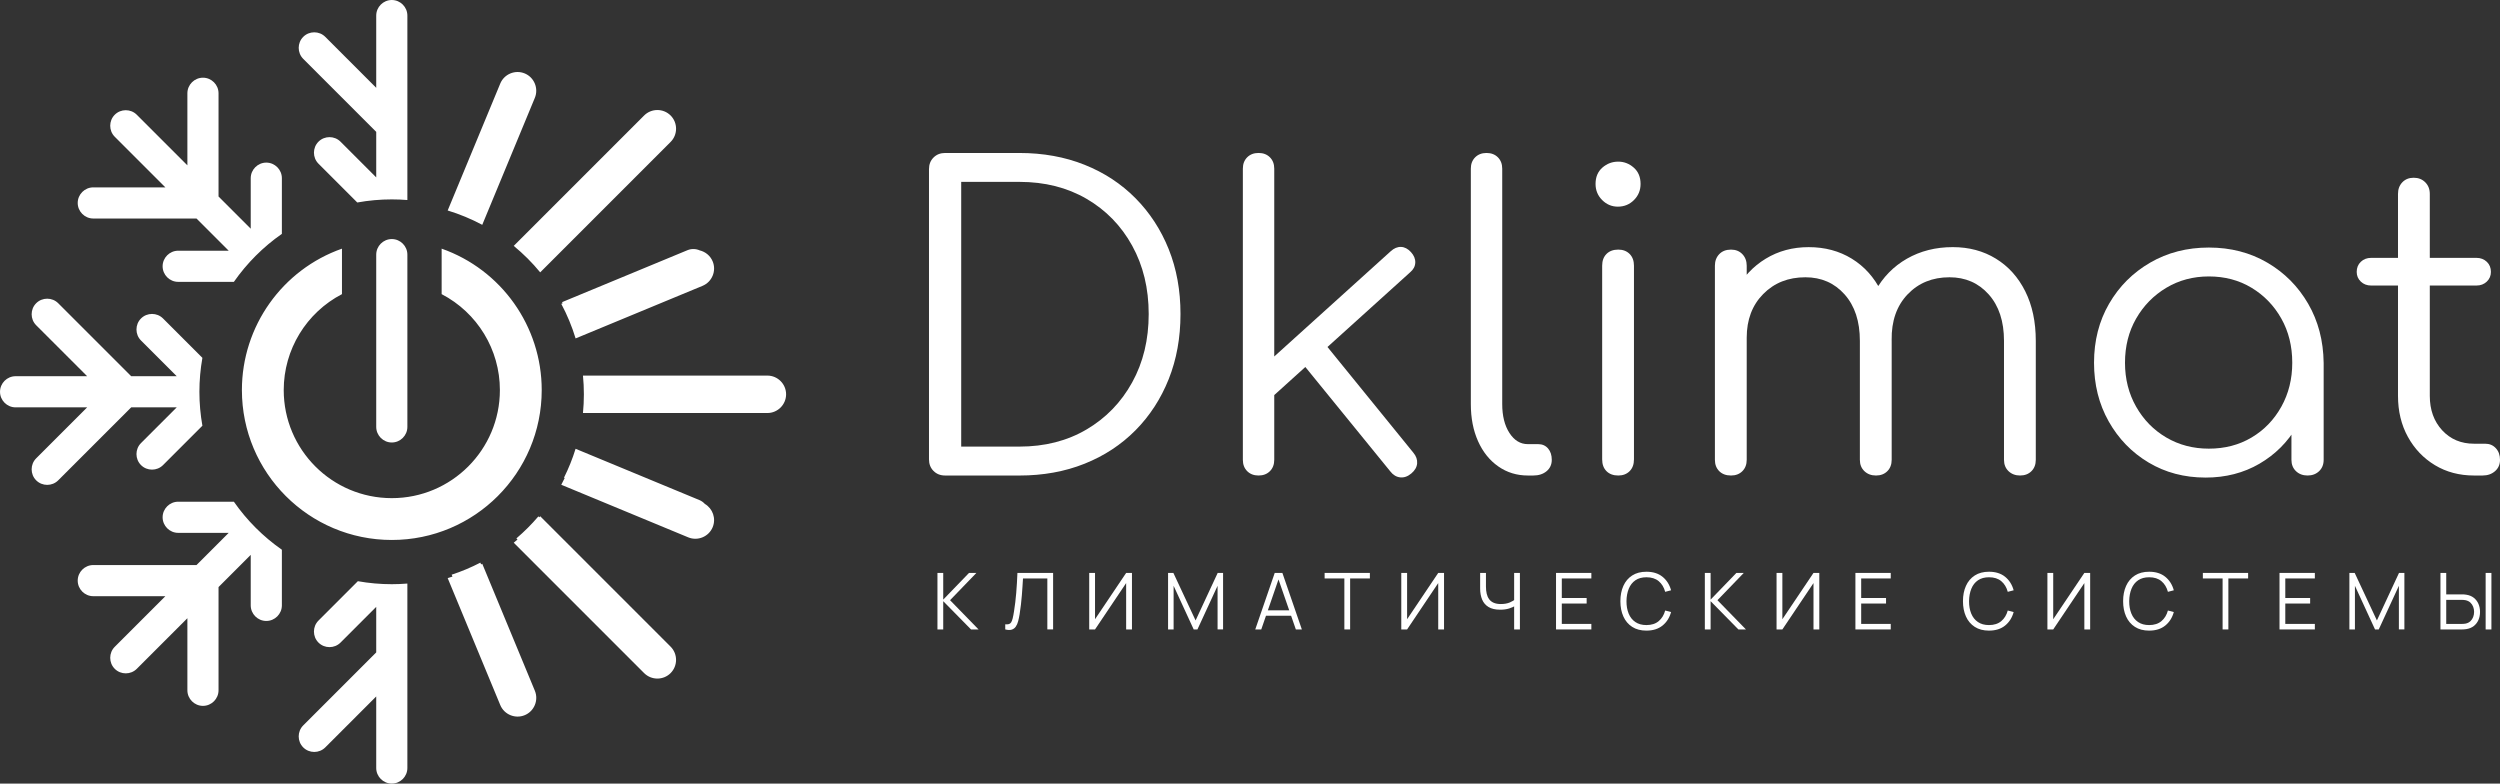 <?xml version="1.0" encoding="UTF-8"?> <svg xmlns="http://www.w3.org/2000/svg" xmlns:xlink="http://www.w3.org/1999/xlink" xmlns:xodm="http://www.corel.com/coreldraw/odm/2003" xml:space="preserve" width="71.074mm" height="22.277mm" version="1.1" style="shape-rendering:geometricPrecision; text-rendering:geometricPrecision; image-rendering:optimizeQuality; fill-rule:evenodd; clip-rule:evenodd" viewBox="0 0 2950.19 924.69"><rect x="0" y="0" width="2950.19" height="924.69" fill="#333333" stroke="none"/> <defs> <style type="text/css"> .fil1 {fill:white} .fil0 {fill:white;fill-rule:nonzero} </style> </defs> <g id="Слой_x0020_1">  <g id="_294968826240"> <g> <path class="fil0" d="M1115.28 561.14c-5.52,0 -10.07,-1.79 -13.64,-5.36 -3.57,-3.57 -5.36,-8.12 -5.36,-13.64l0 -342.61c0,-5.52 1.79,-10.07 5.36,-13.64 3.57,-3.57 8.12,-5.36 13.64,-5.36l87.72 0c27.94,0 53.53,4.63 76.76,13.89 23.23,9.26 43.29,22.42 60.19,39.48 16.89,17.06 29.97,37.12 39.23,60.19 9.26,23.07 13.89,48.57 13.89,76.51 0,27.94 -4.63,53.53 -13.89,76.76 -9.26,23.23 -22.34,43.37 -39.23,60.43 -16.9,17.06 -36.96,30.22 -60.19,39.48 -23.23,9.26 -48.81,13.89 -76.76,13.89l-87.72 0zm19.01 -34.12l68.72 0c29.89,0 56.29,-6.74 79.19,-20.22 22.91,-13.49 40.86,-32 53.85,-55.56 13,-23.56 19.5,-50.44 19.5,-80.66 0,-30.21 -6.5,-57.1 -19.5,-80.66 -13,-23.56 -30.94,-41.99 -53.85,-55.31 -22.9,-13.32 -49.3,-19.98 -79.19,-19.98l-68.72 0 0 312.4z"></path> <path id="1" class="fil0" d="M1497.37 471.95l-22.9 -24.86 166.67 -150.59c3.9,-3.57 7.96,-5.28 12.18,-5.12 4.23,0.16 8.12,2.19 11.7,6.09 3.57,3.9 5.28,8.04 5.12,12.43 -0.16,4.38 -2.19,8.2 -6.09,11.45l-166.67 150.59zm-12.18 89.19c-5.52,0 -9.99,-1.71 -13.4,-5.12 -3.41,-3.41 -5.12,-7.88 -5.12,-13.4l0 -343.59c0,-5.52 1.71,-9.99 5.12,-13.4 3.41,-3.41 7.88,-5.12 13.4,-5.12 5.52,0 9.99,1.71 13.4,5.12 3.41,3.41 5.12,7.88 5.12,13.4l0 343.59c0,5.52 -1.71,9.99 -5.12,13.4 -3.41,3.41 -7.88,5.12 -13.4,5.12zm180.32 -2.44c-4.23,3.57 -8.61,5.12 -13.16,4.63 -4.55,-0.49 -8.45,-2.84 -11.7,-7.06l-108.68 -133.54 26.32 -23.39 109.66 134.99c3.25,3.9 4.71,8.04 4.38,12.43 -0.32,4.39 -2.6,8.37 -6.82,11.94z"></path> <path id="2" class="fil0" d="M1802.94 561.14c-12.99,0 -24.61,-3.57 -34.84,-10.72 -10.24,-7.15 -18.2,-17.06 -23.88,-29.73 -5.68,-12.67 -8.53,-27.29 -8.53,-43.86l0 -277.79c0,-5.52 1.71,-9.99 5.12,-13.4 3.41,-3.41 7.88,-5.12 13.4,-5.12 5.52,0 9.99,1.71 13.4,5.12 3.41,3.41 5.12,7.88 5.12,13.4l0 277.79c0,13.97 2.84,25.34 8.53,34.12 5.68,8.77 12.91,13.16 21.68,13.16l12.19 0c4.87,0 8.77,1.71 11.7,5.12 2.92,3.41 4.38,7.88 4.38,13.4 0,5.52 -2.03,9.99 -6.09,13.4 -4.06,3.41 -9.34,5.12 -15.84,5.12l-6.34 0z"></path> <path id="3" class="fil0" d="M1909.68 561.14c-5.85,0 -10.48,-1.71 -13.89,-5.12 -3.41,-3.41 -5.11,-8.04 -5.11,-13.89l0 -228.57c0,-5.85 1.71,-10.48 5.11,-13.89 3.41,-3.41 8.04,-5.12 13.89,-5.12 5.52,0 9.99,1.71 13.4,5.12 3.41,3.41 5.12,8.04 5.12,13.89l0 228.57c0,5.85 -1.71,10.48 -5.12,13.89 -3.41,3.41 -7.88,5.12 -13.4,5.12zm-0.49 -317.27c-7.15,0 -13.32,-2.6 -18.52,-7.8 -5.2,-5.2 -7.8,-11.54 -7.8,-19.01 0,-8.12 2.68,-14.54 8.04,-19.25 5.36,-4.71 11.62,-7.06 18.77,-7.06 6.82,0 12.91,2.35 18.28,7.06 5.36,4.71 8.04,11.13 8.04,19.25 0,7.47 -2.6,13.81 -7.8,19.01 -5.2,5.2 -11.54,7.8 -19.01,7.8z"></path> <path id="4" class="fil0" d="M2383.88 561.14c-5.52,0 -10.07,-1.71 -13.65,-5.12 -3.57,-3.41 -5.36,-7.88 -5.36,-13.4l0 -140.36c0,-23.07 -6.01,-41.34 -18.04,-54.83 -12.02,-13.48 -27.45,-20.22 -46.3,-20.22 -20.14,0 -36.63,6.74 -49.47,20.22 -12.83,13.49 -19.09,31.43 -18.76,53.85l-33.63 0c0.32,-21.77 5.04,-40.94 14.13,-57.51 9.1,-16.57 21.61,-29.4 37.53,-38.5 15.92,-9.09 33.95,-13.64 54.1,-13.64 19.17,0 36.15,4.55 50.93,13.64 14.79,9.1 26.32,21.93 34.6,38.5 8.29,16.57 12.43,36.06 12.43,58.48l0 140.36c0,5.52 -1.71,9.99 -5.11,13.4 -3.41,3.41 -7.88,5.12 -13.4,5.12zm-341.15 0c-5.85,0 -10.48,-1.71 -13.89,-5.12 -3.41,-3.41 -5.12,-7.88 -5.12,-13.4l0 -229.06c0,-5.52 1.71,-10.07 5.12,-13.64 3.41,-3.57 8.04,-5.36 13.89,-5.36 5.52,0 9.99,1.79 13.4,5.36 3.41,3.57 5.12,8.12 5.12,13.64l0 229.06c0,5.52 -1.71,9.99 -5.12,13.4 -3.41,3.41 -7.88,5.12 -13.4,5.12zm171.06 0c-5.52,0 -10.07,-1.71 -13.64,-5.12 -3.57,-3.41 -5.36,-7.88 -5.36,-13.4l0 -140.36c0,-23.07 -6.01,-41.34 -18.03,-54.83 -12.02,-13.48 -27.45,-20.22 -46.3,-20.22 -20.14,0 -36.71,6.58 -49.71,19.74 -13,13.16 -19.49,30.3 -19.49,51.42l-26.81 0c0.65,-20.8 5.28,-39.23 13.89,-55.31 8.61,-16.08 20.39,-28.67 35.34,-37.77 14.94,-9.09 31.84,-13.64 50.68,-13.64 19.17,0 36.15,4.55 50.93,13.64 14.78,9.1 26.32,21.93 34.6,38.5 8.29,16.57 12.43,36.06 12.43,58.48l0 140.36c0,5.52 -1.71,9.99 -5.12,13.4 -3.41,3.41 -7.88,5.12 -13.4,5.12z"></path> <path id="5" class="fil0" d="M2602.7 563.57c-25.02,0 -47.44,-5.93 -67.26,-17.79 -19.82,-11.86 -35.49,-28.03 -47.03,-48.49 -11.54,-20.47 -17.3,-43.54 -17.3,-69.2 0,-25.99 5.93,-49.23 17.79,-69.69 11.86,-20.47 28.02,-36.63 48.49,-48.49 20.47,-11.86 43.54,-17.79 69.2,-17.79 25.67,0 48.66,5.93 68.96,17.79 20.31,11.86 36.39,28.02 48.25,48.49 11.86,20.47 17.95,43.7 18.28,69.69l-15.11 11.7c0,23.39 -5.44,44.43 -16.33,63.11 -10.89,18.68 -25.67,33.47 -44.35,44.35 -18.68,10.88 -39.88,16.33 -63.6,16.33zm3.9 -34.12c18.85,0 35.66,-4.38 50.44,-13.16 14.79,-8.77 26.48,-20.87 35.09,-36.31 8.61,-15.43 12.91,-32.73 12.91,-51.9 0,-19.5 -4.3,-36.88 -12.91,-52.15 -8.61,-15.27 -20.31,-27.38 -35.09,-36.31 -14.78,-8.94 -31.6,-13.4 -50.44,-13.4 -18.52,0 -35.25,4.47 -50.2,13.4 -14.95,8.93 -26.81,21.04 -35.58,36.31 -8.77,15.27 -13.16,32.65 -13.16,52.15 0,19.17 4.39,36.47 13.16,51.9 8.77,15.43 20.63,27.54 35.58,36.31 14.95,8.77 31.68,13.16 50.2,13.16zm116.48 31.68c-5.52,0 -10.07,-1.71 -13.65,-5.12 -3.57,-3.41 -5.36,-7.88 -5.36,-13.4l0 -83.34 9.26 -38.5 28.76 7.31 0 114.53c0,5.52 -1.79,9.99 -5.36,13.4 -3.57,3.41 -8.12,5.12 -13.64,5.12z"></path> <path id="6" class="fil0" d="M2919.49 561.14c-17.22,0 -32.57,-4.06 -46.05,-12.18 -13.49,-8.12 -24.12,-19.25 -31.92,-33.39 -7.8,-14.13 -11.7,-30.3 -11.7,-48.49l0 -238.32c0,-5.52 1.71,-10.07 5.12,-13.65 3.41,-3.57 7.88,-5.36 13.4,-5.36 5.52,0 10.07,1.78 13.64,5.36 3.57,3.57 5.36,8.12 5.36,13.65l0 238.32c0,16.57 4.87,30.14 14.62,40.69 9.75,10.56 22.26,15.84 37.53,15.84l13.16 0c5.2,0 9.42,1.79 12.67,5.36 3.25,3.57 4.87,8.12 4.87,13.64 0,5.52 -1.95,9.99 -5.85,13.4 -3.9,3.41 -8.77,5.12 -14.62,5.12l-10.24 0zm-121.35 -224.18c-4.88,0 -8.94,-1.54 -12.19,-4.63 -3.25,-3.09 -4.87,-6.91 -4.87,-11.46 0,-4.87 1.63,-8.85 4.87,-11.94 3.25,-3.09 7.31,-4.63 12.19,-4.63l124.27 0c4.88,0 8.94,1.54 12.19,4.63 3.25,3.08 4.87,7.06 4.87,11.94 0,4.55 -1.63,8.37 -4.87,11.46 -3.25,3.08 -7.31,4.63 -12.19,4.63l-124.27 0z"></path> <polygon class="fil0" points="1106.26,742.79 1106.26,676.09 1113.08,676.09 1113.08,707.58 1143.51,676.09 1152.22,676.09 1121.14,708.28 1154.77,742.79 1145.87,742.79 1113.08,709.44 1113.08,742.79 "></polygon> <path id="1" class="fil0" d="M1186.26 742.79l0 -6.07c1.7,0.15 3.1,0.08 4.22,-0.22 1.11,-0.29 2.02,-0.96 2.72,-2.01 0.69,-1.05 1.3,-2.62 1.82,-4.71 0.52,-2.08 1.05,-4.8 1.57,-8.17 0.59,-3.64 1.1,-7.27 1.52,-10.89 0.42,-3.61 0.78,-7.29 1.11,-11.01 0.33,-3.72 0.59,-7.53 0.81,-11.46 0.22,-3.92 0.42,-7.99 0.6,-12.18l42.11 0 0 66.7 -6.81 0 0 -60.18 -28.72 0c-0.22,3.18 -0.42,6.44 -0.62,9.78 -0.2,3.33 -0.45,6.75 -0.74,10.24 -0.29,3.49 -0.65,7.07 -1.06,10.76 -0.42,3.69 -0.94,7.5 -1.56,11.43 -0.49,2.96 -1.07,5.71 -1.73,8.24 -0.66,2.53 -1.59,4.67 -2.78,6.39 -1.19,1.73 -2.78,2.92 -4.77,3.57 -1.99,0.65 -4.55,0.57 -7.67,-0.23z"></path> <polygon id="2" class="fil0" points="1335.8,742.79 1328.94,742.79 1328.94,688.08 1292.21,742.79 1285.35,742.79 1285.35,676.09 1292.21,676.09 1292.21,730.75 1328.94,676.09 1335.8,676.09 "></polygon> <polygon id="3" class="fil0" points="1378.41,742.79 1378.41,676.09 1384.67,676.09 1410.89,732.18 1436.97,676.09 1443.32,676.09 1443.32,742.75 1436.83,742.75 1436.83,691.28 1413.06,742.79 1408.66,742.79 1384.95,691.28 1384.95,742.79 "></polygon> <path id="4" class="fil0" d="M1481.3 742.79l22.98 -66.7 9.03 0 22.98 66.7 -7.09 0 -21.82 -62.91 2.69 0 -21.68 62.91 -7.09 0zm10.24 -16.17l0 -6.39 34.46 0 0 6.39 -34.46 0z"></path> <polygon id="5" class="fil0" points="1586.45,742.79 1586.45,682.62 1563.15,682.62 1563.15,676.09 1616.56,676.09 1616.56,682.62 1593.26,682.62 1593.26,742.79 "></polygon> <polygon id="6" class="fil0" points="1704.07,742.79 1697.21,742.79 1697.21,688.08 1660.48,742.79 1653.62,742.79 1653.62,676.09 1660.48,676.09 1660.48,730.75 1697.21,676.09 1704.07,676.09 "></polygon> <path id="7" class="fil0" d="M1786.8 742.79l0 -31.31 1.9 2.92c-2.13,1.51 -4.74,2.73 -7.83,3.67 -3.09,0.94 -6.57,1.42 -10.47,1.42 -5.77,0 -10.39,-1.07 -13.86,-3.2 -3.47,-2.13 -5.99,-5.08 -7.54,-8.83 -1.54,-3.75 -2.32,-8.04 -2.32,-12.9l0 -18.48 6.86 0 0 16.12c0,3.09 0.29,5.9 0.88,8.43 0.59,2.53 1.56,4.71 2.92,6.53 1.36,1.82 3.17,3.21 5.42,4.18 2.25,0.97 5.04,1.47 8.34,1.47 4.11,0 7.64,-0.63 10.61,-1.88 2.97,-1.25 5.14,-2.59 6.53,-4.05l-1.44 5.47 0 -36.27 6.81 0 0 66.7 -6.81 0z"></path> <polygon id="8" class="fil0" points="1836.23,742.79 1836.23,676.09 1877.92,676.09 1877.92,682.62 1843.04,682.62 1843.04,705.69 1872.36,705.69 1872.36,712.22 1843.04,712.22 1843.04,736.26 1877.92,736.26 1877.92,742.79 "></polygon> <path id="9" class="fil0" d="M1942.91 744.18c-6.64,0 -12.25,-1.48 -16.82,-4.43 -4.57,-2.95 -8.03,-7.02 -10.38,-12.25 -2.35,-5.22 -3.52,-11.24 -3.52,-18.06 0,-6.82 1.17,-12.85 3.52,-18.07 2.35,-5.22 5.8,-9.31 10.38,-12.26 4.57,-2.95 10.17,-4.42 16.82,-4.42 7.75,0 14.08,1.98 18.99,5.94 4.91,3.97 8.28,9.29 10.1,15.96l-6.95 1.81c-1.42,-5.28 -3.97,-9.47 -7.64,-12.56 -3.68,-3.09 -8.51,-4.63 -14.5,-4.63 -5.22,0 -9.56,1.19 -13.02,3.57 -3.46,2.38 -6.06,5.68 -7.8,9.93 -1.74,4.25 -2.66,9.16 -2.72,14.71 -0.03,5.56 0.83,10.45 2.58,14.69 1.74,4.23 4.37,7.53 7.87,9.92 3.5,2.4 7.86,3.6 13.08,3.6 5.99,0 10.82,-1.56 14.5,-4.66 3.67,-3.1 6.22,-7.27 7.64,-12.52l6.95 1.81c-1.82,6.67 -5.19,11.98 -10.1,15.95 -4.91,3.97 -11.24,5.96 -18.99,5.96z"></path> <polygon id="10" class="fil0" points="2011.84,742.79 2011.84,676.09 2018.65,676.09 2018.65,707.58 2049.08,676.09 2057.79,676.09 2026.71,708.28 2060.34,742.79 2051.44,742.79 2018.65,709.44 2018.65,742.79 "></polygon> <polygon id="11" class="fil0" points="2146.92,742.79 2140.06,742.79 2140.06,688.08 2103.33,742.79 2096.47,742.79 2096.47,676.09 2103.33,676.09 2103.33,730.75 2140.06,676.09 2146.92,676.09 "></polygon> <polygon id="12" class="fil0" points="2189.53,742.79 2189.53,676.09 2231.22,676.09 2231.22,682.62 2196.34,682.62 2196.34,705.69 2225.67,705.69 2225.67,712.22 2196.34,712.22 2196.34,736.26 2231.22,736.26 2231.22,742.79 "></polygon> <path id="13" class="fil0" d="M2347.17 744.18c-6.64,0 -12.25,-1.48 -16.82,-4.43 -4.57,-2.95 -8.03,-7.02 -10.38,-12.25 -2.35,-5.22 -3.52,-11.24 -3.52,-18.06 0,-6.82 1.17,-12.85 3.52,-18.07 2.35,-5.22 5.8,-9.31 10.38,-12.26 4.57,-2.95 10.17,-4.42 16.82,-4.42 7.75,0 14.08,1.98 18.99,5.94 4.91,3.97 8.28,9.29 10.1,15.96l-6.95 1.81c-1.42,-5.28 -3.97,-9.47 -7.64,-12.56 -3.68,-3.09 -8.51,-4.63 -14.5,-4.63 -5.22,0 -9.56,1.19 -13.02,3.57 -3.46,2.38 -6.06,5.68 -7.8,9.93 -1.74,4.25 -2.66,9.16 -2.72,14.71 -0.03,5.56 0.83,10.45 2.58,14.69 1.74,4.23 4.37,7.53 7.87,9.92 3.5,2.4 7.86,3.6 13.08,3.6 5.99,0 10.82,-1.56 14.5,-4.66 3.67,-3.1 6.22,-7.27 7.64,-12.52l6.95 1.81c-1.82,6.67 -5.19,11.98 -10.1,15.95 -4.91,3.97 -11.24,5.96 -18.99,5.96z"></path> <polygon id="14" class="fil0" points="2466.55,742.79 2459.69,742.79 2459.69,688.08 2422.95,742.79 2416.1,742.79 2416.1,676.09 2422.95,676.09 2422.95,730.75 2459.69,676.09 2466.55,676.09 "></polygon> <path id="15" class="fil0" d="M2536.17 744.18c-6.64,0 -12.25,-1.48 -16.82,-4.43 -4.57,-2.95 -8.03,-7.02 -10.38,-12.25 -2.35,-5.22 -3.52,-11.24 -3.52,-18.06 0,-6.82 1.17,-12.85 3.52,-18.07 2.35,-5.22 5.8,-9.31 10.38,-12.26 4.57,-2.95 10.17,-4.42 16.82,-4.42 7.75,0 14.08,1.98 18.99,5.94 4.91,3.97 8.28,9.29 10.1,15.96l-6.95 1.81c-1.42,-5.28 -3.97,-9.47 -7.64,-12.56 -3.68,-3.09 -8.51,-4.63 -14.5,-4.63 -5.22,0 -9.56,1.19 -13.02,3.57 -3.46,2.38 -6.06,5.68 -7.8,9.93 -1.74,4.25 -2.66,9.16 -2.72,14.71 -0.03,5.56 0.83,10.45 2.58,14.69 1.74,4.23 4.37,7.53 7.87,9.92 3.5,2.4 7.86,3.6 13.08,3.6 5.99,0 10.82,-1.56 14.5,-4.66 3.67,-3.1 6.22,-7.27 7.64,-12.52l6.95 1.81c-1.82,6.67 -5.19,11.98 -10.1,15.95 -4.91,3.97 -11.24,5.96 -18.99,5.96z"></path> <polygon id="16" class="fil0" points="2622.84,742.79 2622.84,682.62 2599.54,682.62 2599.54,676.09 2652.95,676.09 2652.95,682.62 2629.65,682.62 2629.65,742.79 "></polygon> <polygon id="17" class="fil0" points="2690,742.79 2690,676.09 2731.7,676.09 2731.7,682.62 2696.82,682.62 2696.82,705.69 2726.14,705.69 2726.14,712.22 2696.82,712.22 2696.82,736.26 2731.7,736.26 2731.7,742.79 "></polygon> <polygon id="18" class="fil0" points="2772.46,742.79 2772.46,676.09 2778.71,676.09 2804.93,732.18 2831.01,676.09 2837.36,676.09 2837.36,742.75 2830.87,742.75 2830.87,691.28 2807.11,742.79 2802.71,742.79 2778.99,691.28 2778.99,742.79 "></polygon> <path id="19" class="fil0" d="M2879.93 742.79l0 -66.7 6.81 0 0 25.34 18.94 0c0.65,0 1.39,0.02 2.21,0.06 0.82,0.05 1.65,0.15 2.52,0.31 3.46,0.53 6.4,1.73 8.83,3.63 2.42,1.9 4.26,4.29 5.51,7.16 1.25,2.87 1.87,6.04 1.87,9.49 0,3.49 -0.62,6.67 -1.87,9.54 -1.25,2.87 -3.09,5.25 -5.51,7.15 -2.42,1.9 -5.37,3.12 -8.83,3.64 -0.87,0.12 -1.7,0.22 -2.52,0.28 -0.82,0.06 -1.56,0.09 -2.21,0.09l-25.76 0zm6.81 -6.53l18.76 0c0.59,0 1.25,-0.03 1.99,-0.09 0.74,-0.06 1.47,-0.15 2.18,-0.28 2.25,-0.49 4.12,-1.44 5.6,-2.83 1.48,-1.39 2.58,-3.06 3.29,-4.99 0.71,-1.93 1.06,-3.92 1.06,-5.99 0,-2.07 -0.35,-4.06 -1.06,-5.97 -0.71,-1.91 -1.81,-3.57 -3.29,-4.96 -1.48,-1.39 -3.35,-2.33 -5.6,-2.83 -0.71,-0.15 -1.44,-0.26 -2.18,-0.32 -0.74,-0.06 -1.4,-0.09 -1.99,-0.09l-18.76 0 0 28.35zm46.51 6.53l0 -66.7 6.81 0 0 66.7 -6.81 0z"></path> </g> <path class="fil1" d="M238.85 502.4c-2.36,-13.22 -3.54,-26.62 -3.54,-40.06 0,-13.43 1.18,-26.84 3.54,-40.06l-46.46 -46.46c-7.14,-7.14 -18.85,-7.14 -25.99,0 -7.14,7.14 -7.14,18.85 0,25.99l42.16 42.15 -53.73 0 -86.14 -86.13c-7.14,-7.14 -18.85,-7.14 -25.99,0 -7.14,7.14 -7.14,18.85 0,25.99l60.15 60.14 -84.46 0c-10.1,0 -18.38,8.29 -18.38,18.38 0,10.09 8.28,18.38 18.38,18.38l84.46 0 -60.15 60.14c-7.14,7.14 -7.14,18.85 0,25.99 7.14,7.14 18.85,7.14 25.99,0l86.14 -86.13 53.73 0 -42.16 42.15c-7.14,7.14 -7.14,18.85 0,25.99 7.14,7.14 18.85,7.14 25.99,0l46.46 -46.46zm552.52 -366.12l0 0c8.59,8.59 8.59,22.64 0,31.23l-153.89 153.89c-9.37,-11.39 -19.84,-21.86 -31.24,-31.23l153.89 -153.89c8.59,-8.59 22.64,-8.59 31.23,0zm-172.17 707.68l0 0c-11.22,4.65 -24.2,-0.73 -28.85,-11.95l-62.05 -149.8c1.88,-0.57 3.75,-1.17 5.62,-1.78l-0.93 -2.25c11.66,-3.81 23,-8.58 33.89,-14.23l0.86 2.08 1.37 -0.73 62.06 149.81c4.65,11.22 -0.73,24.2 -11.95,28.85zm221.81 -221.81l0 0c-4.65,11.22 -17.63,16.6 -28.86,11.95l-149.81 -62.05c1.4,-2.63 2.76,-5.29 4.07,-7.99l-0.86 -0.35c5.48,-10.98 10.07,-22.39 13.69,-34.11l146.08 60.5c2.54,1.05 4.72,2.63 6.47,4.56 9.32,5.49 13.46,17.22 9.21,27.49zm-0 -313.69l0 0c4.65,11.22 -0.73,24.2 -11.95,28.85l-149.8 62.05c-4.33,-14.25 -10.01,-27.89 -16.91,-40.8l1.63 -0.67 -0.71 -1.35 147.99 -61.3c4.78,-1.98 9.99,-1.75 14.44,0.22 6.66,1.59 12.51,6.23 15.31,13.01zm86.65 156.84l0 0c0,12.15 -9.93,22.09 -22.08,22.09l-217.63 0c0.71,-7.26 1.08,-14.63 1.08,-22.09 0,-7.45 -0.37,-14.82 -1.08,-22.08l217.63 0c12.15,0 22.08,9.94 22.08,22.08zm-136.29 329.02l0 0c-8.59,8.59 -22.64,8.59 -31.23,0l-153.89 -153.89c1.5,-1.23 2.98,-2.48 4.45,-3.75l-1.33 -1.33c9.34,-7.95 18.04,-16.65 25.99,-25.99l1.09 1.09 1.03 -1.25 153.89 153.89c8.59,8.59 8.59,22.64 -0,31.23zm-172.17 -707.68l0 0c11.22,4.65 16.6,17.63 11.95,28.86l-62.05 149.81c-12.91,-6.9 -26.56,-12.59 -40.8,-16.92l62.05 -149.79c4.65,-11.22 17.63,-16.6 28.85,-11.95zm-286.56 562.07c-22.05,-15.38 -41.27,-34.6 -56.65,-56.66l-65.71 0c-10.09,0 -18.38,8.29 -18.38,18.38 0,10.09 8.28,18.38 18.38,18.38l59.61 0 -37.99 37.99 -121.81 0c-10.1,0 -18.38,8.28 -18.38,18.38 0,10.1 8.28,18.38 18.38,18.38l85.06 0 -59.72 59.72c-7.14,7.14 -7.14,18.85 0,25.99 7.14,7.14 18.85,7.14 25.99,0l59.72 -59.72 0 85.06c0,10.09 8.29,18.38 18.38,18.38 10.09,0 18.38,-8.29 18.38,-18.38l0 -121.82 37.99 -37.99 0 59.61c0,10.09 8.28,18.38 18.38,18.38 10.09,0 18.38,-8.29 18.38,-18.38l0 -65.7zm148.1 39.93c-6.12,0.49 -12.25,0.75 -18.38,0.75 -13.43,0 -26.84,-1.18 -40.06,-3.54l-46.46 46.46c-7.14,7.14 -7.14,18.85 0,25.99 7.14,7.14 18.85,7.14 25.99,0l42.15 -42.16 0 53.73 -86.13 86.14c-7.14,7.14 -7.14,18.85 0,25.99 7.14,7.14 18.85,7.14 25.99,0l60.14 -60.15 0 84.46c0,10.1 8.29,18.38 18.38,18.38 10.09,0 18.38,-8.28 18.38,-18.38l0 -217.67zm40.44 -395.22l0 53.68c42.07,21.89 68.73,65.4 68.73,113.19 0,70.44 -57.11,127.55 -127.55,127.55 -70.44,0 -127.54,-57.11 -127.54,-127.55 0,-47.8 26.65,-91.31 68.73,-113.2l0 -53.66c-70.33,24.75 -118.08,91.51 -118.08,166.86 0,97.7 79.19,176.91 176.9,176.91 97.7,0 176.9,-79.2 176.9,-176.91 0,-75.36 -47.74,-142.12 -118.08,-166.87zm-58.82 -11.32c-10.09,0 -18.38,8.28 -18.38,18.38l0 203.32c0,10.09 8.29,18.38 18.38,18.38 10.09,0 18.38,-8.29 18.38,-18.38l0 -203.32c0,-10.09 -8.29,-18.38 -18.38,-18.38zm-40.74 -43.14c13.44,-2.44 27.08,-3.66 40.74,-3.66 6.14,0 12.27,0.25 18.38,0.75l0 -217.67c0,-10.1 -8.29,-18.38 -18.38,-18.38 -10.09,0 -18.38,8.28 -18.38,18.38l0 85.25 -60.14 -60.15c-7.14,-7.14 -18.85,-7.14 -25.99,0 -7.14,7.14 -7.14,18.85 0,25.99l86.13 86.14 0 53.73 -42.15 -42.16c-7.14,-7.14 -18.85,-7.14 -25.99,0 -7.14,7.14 -7.14,18.85 0,25.99l45.78 45.79zm-145.63 93.67c15.38,-22.05 34.6,-41.27 56.65,-56.66l0 -65.7c0,-10.09 -8.29,-18.38 -18.38,-18.38 -10.09,0 -18.38,8.28 -18.38,18.38l0 59.61 -37.99 -37.99 0 -121.82c0,-10.09 -8.28,-18.38 -18.38,-18.38 -10.09,0 -18.38,8.29 -18.38,18.38l0 85.06 -59.72 -59.72c-7.14,-7.14 -18.85,-7.14 -25.99,0 -7.14,7.14 -7.14,18.86 0,25.99l59.72 59.72 -85.06 0c-10.1,0 -18.38,8.28 -18.38,18.38 0,10.09 8.29,18.38 18.38,18.38l121.81 0 37.99 37.99 -59.61 0c-10.09,0 -18.38,8.29 -18.38,18.38 0,10.1 8.28,18.38 18.38,18.38l65.71 0z"></path> </g> </g> </svg> 